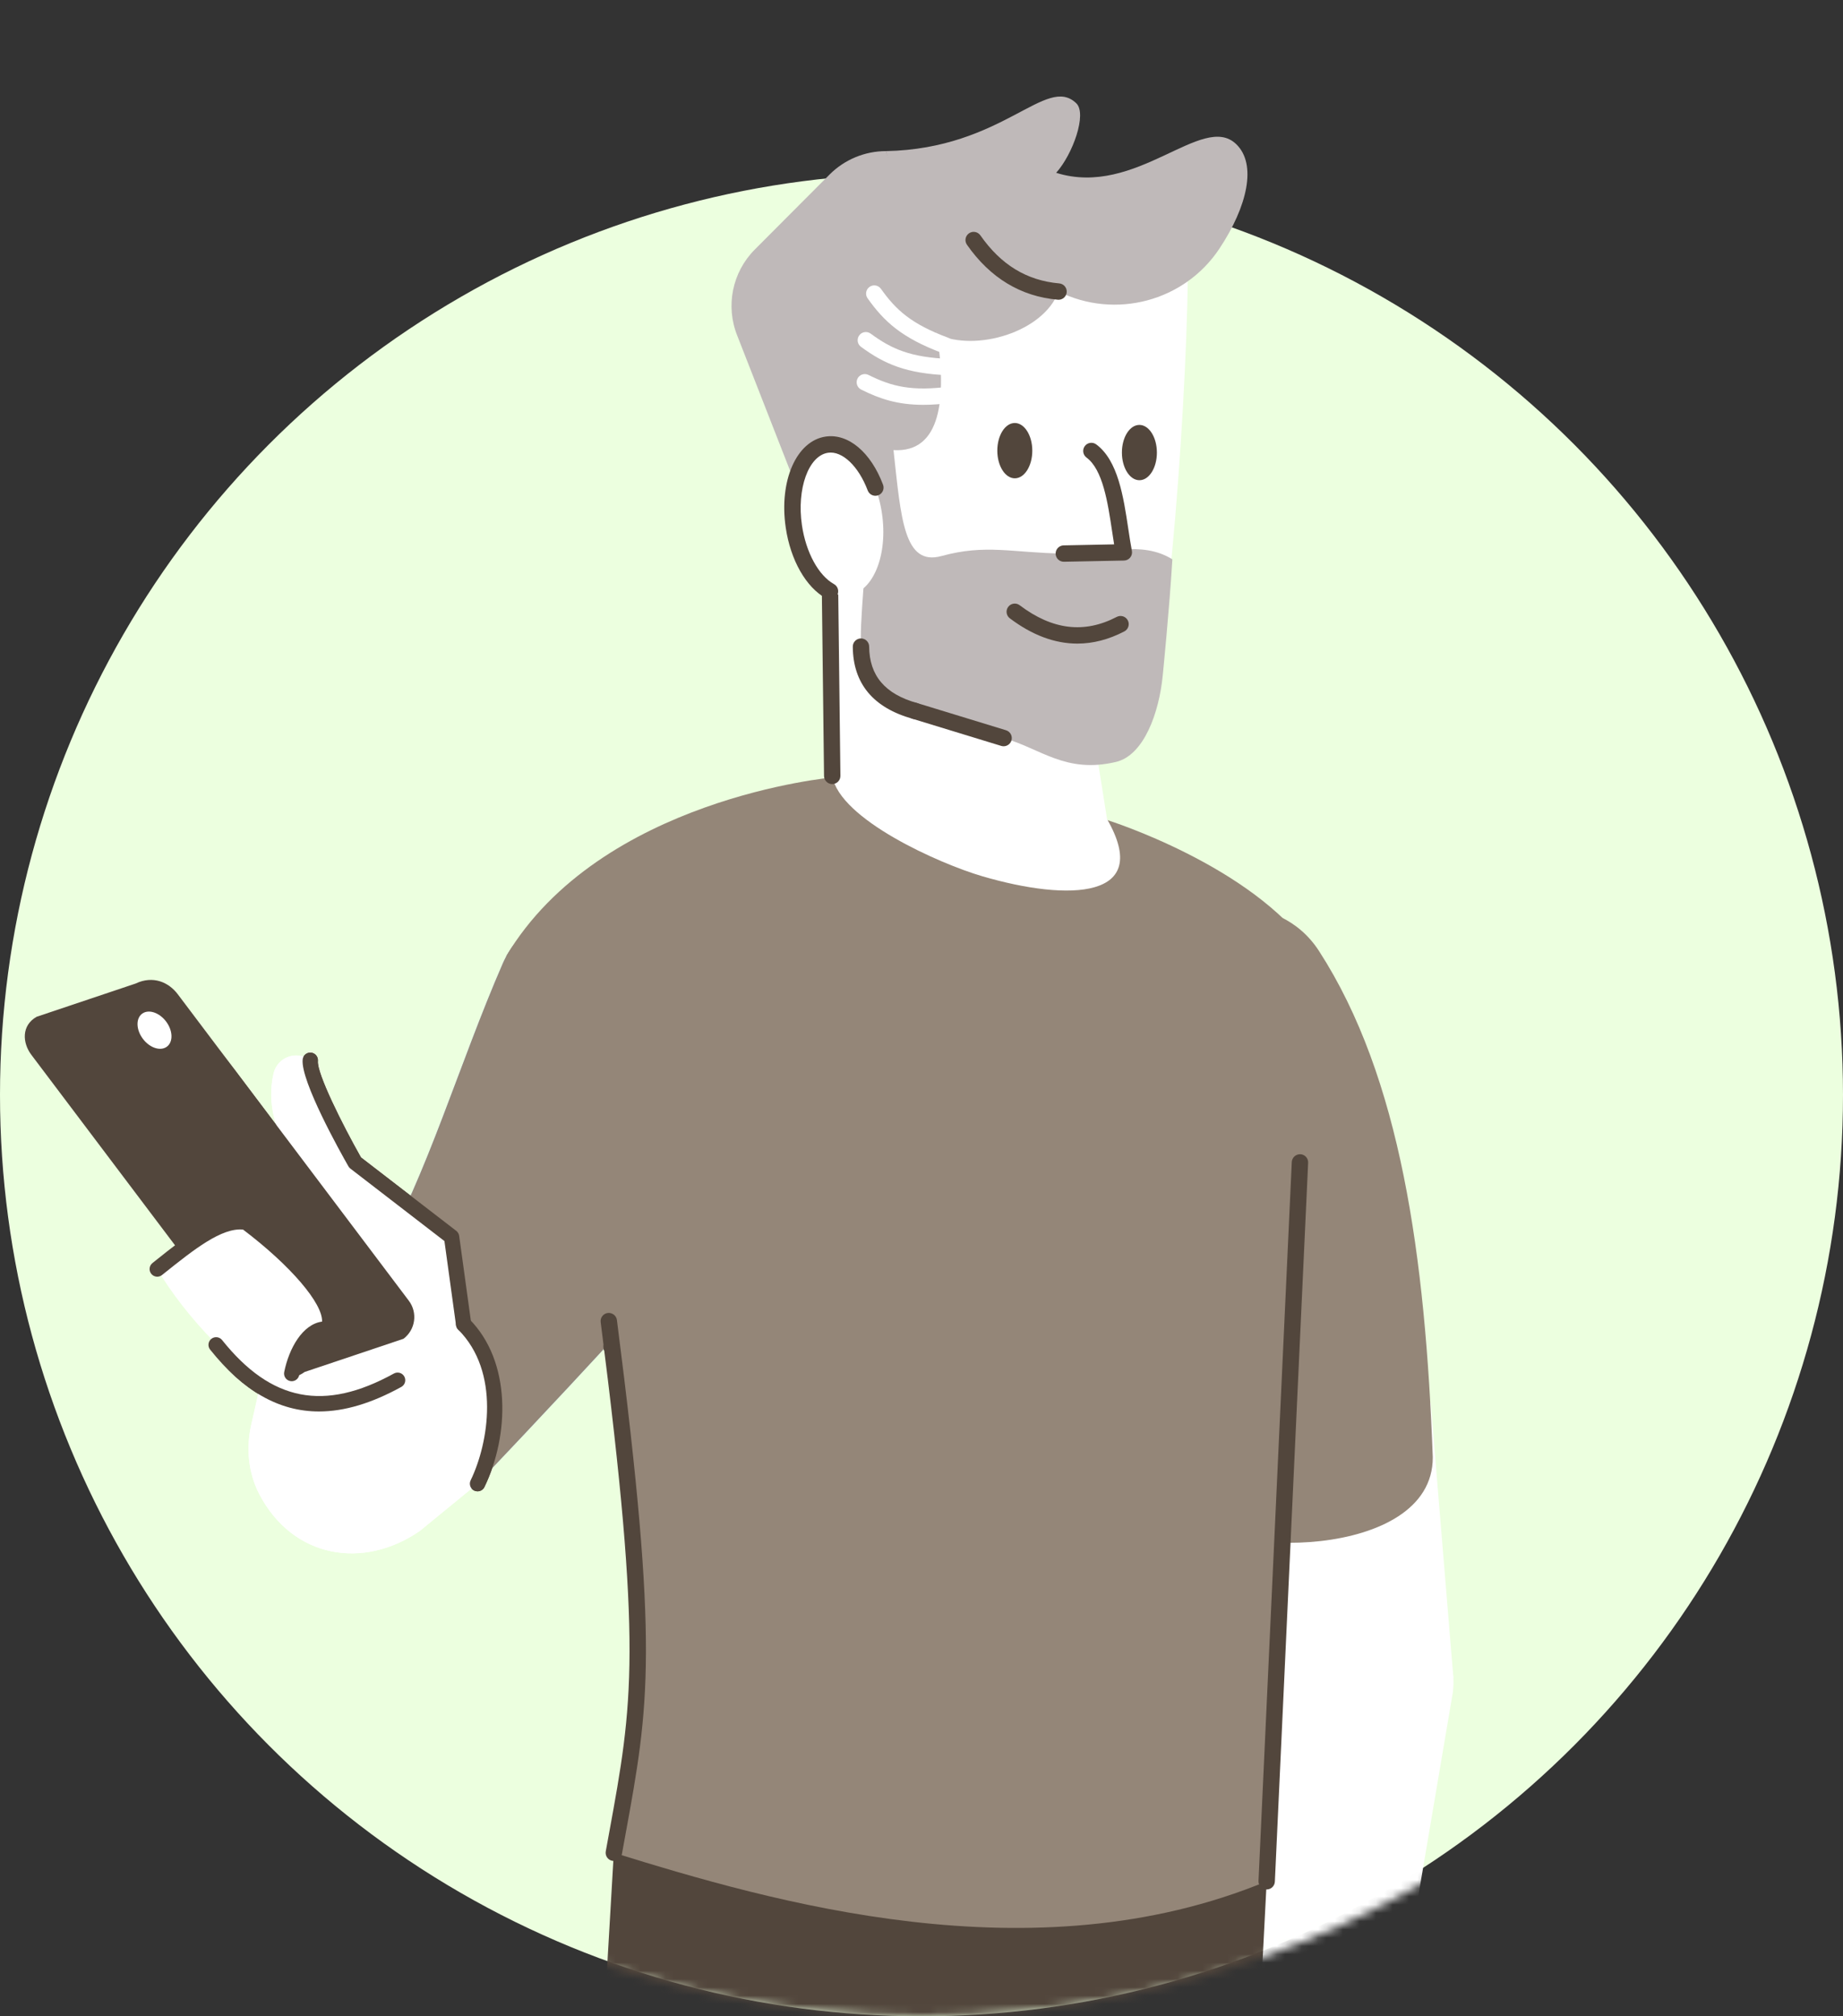 <svg xmlns="http://www.w3.org/2000/svg" width="223" height="244" viewBox="0 0 223 244" fill="none"><rect x="0" y="0" width="223" height="244" fill="#333333" stroke="none"/><circle cx="111.5" cy="132.5" r="111.5" fill="#ECFFDF"></circle><path d="M57.778 179.544L50.799 185.261C44.003 189.962 35.452 188.607 31.382 180.827C30.03 178.243 29.762 175.224 30.407 172.379L33.299 159.622L45.847 152.319C54.058 147.853 67.884 168.82 57.778 179.544Z" fill="white"></path><path d="M89.713 144.225C85.085 150.32 73.353 163.133 57.779 179.544C63.868 170.144 56.097 151.263 45.848 152.319C51.653 142.308 55.562 128.696 60.822 116.621C64.208 108.848 74.873 107.916 79.646 114.923L89.966 129.477C93.117 133.921 93.007 139.887 89.713 144.225Z" fill="#A6CAFF"></path><path d="M73.936 163.906C74.19 163.906 74.442 163.802 74.626 163.599C87.883 148.846 90.399 144.877 90.499 144.715C90.77 144.28 90.637 143.708 90.202 143.438C89.768 143.168 89.197 143.301 88.926 143.736C88.903 143.773 86.316 147.817 73.247 162.359C72.905 162.74 72.936 163.326 73.317 163.668C73.494 163.827 73.715 163.906 73.936 163.906Z" fill="#52463C"></path><path d="M46.147 168.076C39.176 170.446 33.335 170.408 29.153 166.831L26.617 154.676L35.122 146.126L36.901 141.483L35.584 139.942C33.228 137.179 32.307 133.467 33.095 129.922C33.543 127.919 35.916 127.057 37.544 128.305C37.676 130.698 38.083 133.399 39.867 134.382C40.34 134.643 40.741 135.02 40.938 135.523L42.962 140.681L54.642 149.682L56.096 160.246L46.147 168.076Z" fill="white"></path><path d="M56.094 161.173C56.136 161.173 56.179 161.17 56.222 161.164C56.729 161.095 57.083 160.627 57.013 160.119L55.559 149.556C55.526 149.315 55.399 149.097 55.206 148.948L43.675 140.061C41.394 136.037 38.32 129.859 38.465 128.397C38.516 127.887 38.144 127.434 37.635 127.383C37.127 127.334 36.672 127.704 36.621 128.214C36.363 130.82 41.187 139.439 42.157 141.14C42.218 141.246 42.299 141.34 42.396 141.415L53.775 150.185L55.178 160.373C55.242 160.837 55.639 161.173 56.094 161.173Z" fill="#52463C"></path><path d="M48.821 162.01L36.856 166.028C35.407 167.122 33.345 166.833 32.251 165.383L3.794 127.648C2.701 126.198 2.578 124.083 4.439 123.041L16.404 119.023C18.518 118.014 20.414 118.863 21.507 120.313L49.466 157.403C50.56 158.853 50.271 160.915 48.821 162.01Z" fill="#52463C"></path><path d="M20.204 126.653C20.974 126.068 20.922 124.704 20.089 123.607C19.255 122.51 17.955 122.095 17.185 122.68C16.415 123.266 16.467 124.63 17.3 125.727C18.134 126.824 19.434 127.239 20.204 126.653Z" fill="white"></path><path d="M34.817 168.819C35.393 165.944 36.385 160.221 39.688 160.85C41.074 157.85 35.139 151.942 29.772 147.912C26.667 147.39 22.965 150.425 19.023 153.571C22.28 159.116 29.066 166.641 34.817 168.819Z" fill="white"></path><path d="M35.298 167.145C35.731 167.145 36.118 166.84 36.206 166.4C36.75 163.681 38.262 161.614 39.576 161.769C39.975 161.817 40.363 161.605 40.532 161.238C42.571 156.824 33.239 149.354 30.331 147.17C30.212 147.081 30.074 147.021 29.928 146.997C26.492 146.422 22.729 149.427 18.744 152.609L18.448 152.846C18.048 153.165 17.983 153.748 18.302 154.148C18.622 154.549 19.204 154.614 19.604 154.294L19.9 154.058C23.455 151.218 26.812 148.543 29.41 148.796C35.173 153.161 39.059 157.729 38.97 159.931C36.605 160.245 34.962 163.173 34.389 166.036C34.288 166.538 34.614 167.026 35.115 167.126C35.177 167.139 35.238 167.145 35.298 167.145Z" fill="#52463C"></path><path d="M38.596 170.806C41.674 170.806 44.973 169.812 48.557 167.836C49.005 167.589 49.168 167.025 48.921 166.577C48.674 166.128 48.111 165.965 47.663 166.213C39.238 170.857 32.826 169.607 26.873 162.164C26.553 161.763 25.97 161.699 25.571 162.019C25.171 162.339 25.106 162.922 25.426 163.321C29.428 168.327 33.736 170.806 38.596 170.806Z" fill="#52463C"></path><path d="M57.779 180.472C58.123 180.472 58.453 180.28 58.614 179.949C61.615 173.76 61.94 164.779 56.754 159.591C56.392 159.229 55.805 159.229 55.443 159.591C55.081 159.953 55.081 160.54 55.443 160.902C60.555 166.015 59.143 174.611 56.946 179.141C56.723 179.601 56.915 180.155 57.376 180.379C57.506 180.442 57.644 180.472 57.779 180.472Z" fill="#52463C"></path><mask id="mask0_175_2726" style="mask-type:luminance" maskUnits="userSpaceOnUse" x="27" y="0" width="169" height="244"><path d="M195.42 33.448V210.552C173.564 231.282 144.034 244 111.536 244C79.039 244 49.509 231.282 27.652 210.552V33.448C49.509 12.719 79.039 0 111.536 0C144.034 0 173.564 12.719 195.42 33.448Z" fill="white"></path></mask><g mask="url(#mask0_175_2726)"><path d="M175.781 204.856L166.536 259.391L150.604 260.218L150.607 203.523C150.523 194.076 177.633 191.316 175.781 204.856Z" fill="white"></path><path d="M175.859 203.057L173.112 169.772L141.957 172.146L150.608 203.524L175.859 203.057Z" fill="white"></path><path d="M139.816 116.541C143.473 108.347 154.727 107.544 159.596 115.081C169.489 130.391 172.461 152.076 173.364 176.346C173.407 189.001 146.782 188.425 144.727 183.247L136.763 151.359C133.86 139.738 134.936 127.479 139.816 116.541Z" fill="#948678"></path><path d="M144.726 184.314C144.812 184.314 144.899 184.303 144.985 184.281C145.557 184.139 145.904 183.56 145.761 182.989L139.075 156.217C138.932 155.644 138.347 155.299 137.783 155.441C137.211 155.584 136.864 156.163 137.007 156.733L143.693 183.505C143.814 183.991 144.249 184.314 144.726 184.314Z" fill="#52463C"></path><path d="M57.778 179.544L50.799 185.261C44.003 189.962 35.452 188.607 31.382 180.827C30.03 178.243 29.762 175.224 30.407 172.379L33.299 159.622L45.847 152.319C54.058 147.853 67.884 168.82 57.778 179.544Z" fill="white"></path><path d="M89.713 144.225C85.085 150.32 73.353 163.133 57.779 179.544C63.868 170.144 56.097 151.263 45.848 152.319C51.653 142.308 55.562 128.696 60.822 116.621C64.208 108.848 74.873 107.916 79.646 114.923L89.966 129.477C93.117 133.921 93.007 139.887 89.713 144.225Z" fill="#948678"></path><path d="M73.936 163.906C74.19 163.906 74.442 163.802 74.626 163.599C87.883 148.846 90.399 144.877 90.499 144.715C90.77 144.28 90.637 143.708 90.202 143.438C89.768 143.168 89.197 143.301 88.926 143.736C88.903 143.773 86.316 147.817 73.247 162.359C72.905 162.74 72.936 163.326 73.317 163.668C73.494 163.827 73.715 163.906 73.936 163.906Z" fill="#52463C"></path><path d="M46.147 168.076C39.176 170.446 33.335 170.408 29.153 166.831L26.617 154.676L35.122 146.126L36.901 141.483L35.584 139.942C33.228 137.179 32.307 133.467 33.095 129.922C33.543 127.919 35.916 127.057 37.544 128.305C37.676 130.698 38.083 133.399 39.867 134.382C40.34 134.643 40.741 135.02 40.938 135.523L42.962 140.681L54.642 149.682L56.096 160.246L46.147 168.076Z" fill="white"></path><path d="M56.094 161.173C56.136 161.173 56.179 161.17 56.222 161.164C56.729 161.095 57.083 160.627 57.013 160.119L55.559 149.556C55.526 149.315 55.399 149.097 55.206 148.948L43.675 140.061C41.394 136.037 38.32 129.859 38.465 128.397C38.516 127.887 38.144 127.434 37.635 127.383C37.127 127.334 36.672 127.704 36.621 128.214C36.363 130.82 41.187 139.439 42.157 141.14C42.218 141.246 42.299 141.34 42.396 141.415L53.775 150.185L55.178 160.373C55.242 160.837 55.639 161.173 56.094 161.173Z" fill="#52463C"></path><path d="M48.821 162.01L36.856 166.028C35.407 167.122 33.345 166.833 32.251 165.383L3.794 127.648C2.701 126.198 2.578 124.083 4.439 123.041L16.404 119.023C18.518 118.014 20.414 118.863 21.507 120.313L49.466 157.403C50.56 158.853 50.271 160.915 48.821 162.01Z" fill="#52463C"></path><path d="M34.817 168.819C35.393 165.944 36.385 160.221 39.688 160.85C41.074 157.85 35.139 151.942 29.772 147.912C26.667 147.39 22.965 150.425 19.023 153.571C22.28 159.116 29.066 166.641 34.817 168.819Z" fill="white"></path><path d="M35.298 167.145C35.731 167.145 36.118 166.84 36.206 166.4C36.75 163.681 38.262 161.614 39.576 161.769C39.975 161.817 40.363 161.605 40.532 161.238C42.571 156.824 33.239 149.354 30.331 147.17C30.212 147.081 30.074 147.021 29.928 146.997C26.492 146.422 22.729 149.427 18.744 152.609L18.448 152.846C18.048 153.165 17.983 153.748 18.302 154.148C18.622 154.549 19.204 154.614 19.604 154.294L19.9 154.058C23.455 151.218 26.812 148.543 29.41 148.796C35.173 153.161 39.059 157.729 38.97 159.931C36.605 160.245 34.962 163.173 34.389 166.036C34.288 166.538 34.614 167.026 35.115 167.126C35.177 167.139 35.238 167.145 35.298 167.145Z" fill="#52463C"></path><path d="M38.596 170.806C41.674 170.806 44.973 169.812 48.557 167.836C49.005 167.589 49.168 167.025 48.921 166.577C48.674 166.128 48.111 165.965 47.663 166.213C39.238 170.857 32.826 169.607 26.873 162.164C26.553 161.763 25.97 161.699 25.571 162.019C25.171 162.339 25.106 162.922 25.426 163.321C29.428 168.327 33.736 170.806 38.596 170.806Z" fill="#52463C"></path><path d="M57.779 180.472C58.123 180.472 58.453 180.28 58.614 179.949C61.615 173.76 61.94 164.779 56.754 159.591C56.392 159.229 55.805 159.229 55.443 159.591C55.081 159.953 55.081 160.54 55.443 160.902C60.555 166.015 59.143 174.611 56.946 179.141C56.723 179.601 56.915 180.155 57.376 180.379C57.506 180.442 57.644 180.472 57.779 180.472Z" fill="#52463C"></path><path d="M74.269 224.21L63.584 407.619H89.528L113.607 295.686L118.301 407.619H143.947L153.267 227.657L74.269 224.21Z" fill="#52463C"></path><path d="M61.252 115.703C74.131 157.863 81.276 196 74.273 224.21C93.362 230.126 124.994 239.393 153.271 227.657L158.642 115.054C151.486 104.732 134.021 99.253 134.021 99.253L100.74 94.08C100.74 94.08 72.665 96.589 61.252 115.703Z" fill="#948678"></path><path d="M74.273 225.201C74.214 225.201 74.155 225.196 74.095 225.185C73.557 225.087 73.2 224.572 73.297 224.033L73.698 221.837C76.571 206.127 77.76 199.624 72.682 159.996C72.612 159.453 72.996 158.956 73.538 158.887C74.077 158.824 74.577 159.201 74.647 159.744C79.764 199.677 78.559 206.269 75.647 222.193L75.246 224.387C75.16 224.866 74.743 225.201 74.273 225.201Z" fill="#52463C"></path><path d="M129.813 73.082L133.952 99.124C139.511 108.786 129.407 109.131 118.836 106.032C113.708 104.528 101.589 99.165 100.699 93.894L100.434 71.549L129.813 73.082Z" fill="white"></path><path d="M100.697 94.885C100.156 94.885 99.714 94.449 99.707 93.906L99.442 71.561C99.435 71.014 99.873 70.565 100.42 70.559C100.98 70.557 101.416 70.991 101.422 71.538L101.688 93.883C101.695 94.43 101.256 94.878 100.709 94.885C100.706 94.885 100.701 94.885 100.697 94.885Z" fill="#52463C"></path><path d="M101.722 72.374C101.722 72.374 115.236 86.048 133.09 86.024C136.56 85.885 139.474 83.379 140.135 79.968C142.514 67.674 144.687 28.963 143.286 24.971C140.301 16.458 116.303 32.899 116.303 32.899C106.176 32.771 99.04 50.574 102.642 56.913L101.722 72.374Z" fill="white"></path><path d="M99.746 67.568L103.743 59.614L108.108 54.469C113.905 54.818 114.538 48.151 113.381 40.448C111.853 30.271 107.2 18.286 107.2 18.286C104.636 18.29 102.179 19.312 100.369 21.128L91.334 30.191C88.593 32.94 87.762 37.061 89.223 40.658L99.746 67.568Z" fill="#BFB9B9"></path><path d="M108.112 54.469C109.022 62.764 109.36 68.541 113.929 67.285C119.304 65.809 122.478 66.9 128.717 66.99C133.728 67.062 138.07 65.335 141.853 67.685C141.494 73.753 140.689 81.742 140.689 81.742C140.249 86.272 138.399 91.417 135.02 92.207C128.916 93.635 125.958 90.595 121.438 89.316C103.53 84.249 103.53 84.249 104.474 71.191L100.695 49.871L108.112 54.469Z" fill="#BFB9B9"></path><path d="M102.722 72.018C105.667 71.584 107.455 67.156 106.715 62.128C105.976 57.099 102.988 53.374 100.042 53.808C97.097 54.242 95.309 58.67 96.049 63.698C96.788 68.727 99.776 72.451 102.722 72.018Z" fill="white"></path><path d="M100.428 72.54C100.265 72.54 100.1 72.5 99.948 72.415C97.52 71.066 95.652 67.782 95.073 63.846C94.241 58.191 96.362 53.352 99.903 52.831C102.638 52.431 105.361 54.715 106.847 58.656C107.04 59.168 106.782 59.739 106.27 59.933C105.758 60.126 105.186 59.867 104.993 59.356C103.884 56.415 101.914 54.534 100.191 54.791C97.831 55.139 96.385 59.153 97.033 63.557C97.517 66.846 99.039 69.643 100.91 70.683C101.388 70.949 101.56 71.553 101.295 72.031C101.114 72.356 100.776 72.54 100.428 72.54Z" fill="#52463C"></path><path d="M122.794 57.883C123.963 57.881 124.908 56.381 124.906 54.533C124.903 52.685 123.953 51.188 122.785 51.189C121.616 51.191 120.67 52.691 120.673 54.539C120.675 56.387 121.625 57.884 122.794 57.883Z" fill="#52463C"></path><path d="M137.87 58.113C139.039 58.112 139.985 56.612 139.982 54.764C139.979 52.915 139.03 51.418 137.861 51.42C136.692 51.422 135.746 52.921 135.749 54.77C135.751 56.618 136.701 58.115 137.87 58.113Z" fill="#52463C"></path><path d="M113.383 40.449C118.067 42.635 126.258 40.192 128.081 35.283L128.081 35.283C134.954 38.678 143.312 36.473 147.55 30.082C150.932 24.982 152.108 19.874 149.573 17.438C145.502 13.525 137.486 23.966 127.794 20.912C129.806 18.672 131.554 13.771 130.228 12.496C126.565 8.975 121.407 18.003 107.201 18.287L113.383 40.449Z" fill="#BFB9B9"></path><path d="M114.39 42.795C114.276 42.795 114.159 42.775 114.045 42.733C109.094 40.887 106.971 38.903 104.978 36.101C104.661 35.655 104.766 35.036 105.211 34.718C105.657 34.402 106.275 34.507 106.593 34.952C108.405 37.501 110.239 39.199 114.737 40.876C115.249 41.067 115.51 41.638 115.319 42.15C115.17 42.549 114.792 42.795 114.39 42.795Z" fill="white"></path><path d="M114.906 45.42C114.893 45.42 114.881 45.419 114.868 45.419C109.588 45.222 106.95 44.005 104.178 41.971C103.737 41.647 103.642 41.027 103.966 40.586C104.289 40.144 104.909 40.05 105.35 40.373C107.871 42.223 110.146 43.26 114.942 43.438C115.488 43.459 115.915 43.918 115.895 44.465C115.875 45 115.435 45.42 114.906 45.42Z" fill="white"></path><path d="M111.711 48.989C108.621 48.989 106.486 48.283 104.201 47.145C103.712 46.901 103.513 46.306 103.756 45.816C104 45.327 104.596 45.127 105.085 45.371C107.883 46.766 110.301 47.401 115.058 46.759C115.599 46.689 116.099 47.066 116.172 47.608C116.245 48.151 115.865 48.649 115.322 48.723C113.973 48.904 112.785 48.989 111.711 48.989Z" fill="white"></path><path d="M128.719 67.98C128.181 67.98 127.74 67.549 127.729 67.009C127.718 66.462 128.152 66.009 128.699 65.998L134.807 65.876C134.724 65.363 134.644 64.831 134.561 64.281C134.036 60.79 133.441 56.834 131.465 55.37C131.026 55.045 130.933 54.424 131.258 53.984C131.584 53.545 132.204 53.452 132.644 53.778C135.278 55.729 135.938 60.116 136.52 63.986C136.664 64.942 136.799 65.844 136.957 66.654C137.013 66.941 136.939 67.238 136.755 67.466C136.572 67.694 136.297 67.828 136.004 67.834L128.739 67.979C128.732 67.98 128.725 67.98 128.719 67.98Z" fill="#52463C"></path><path d="M128.084 36.274C128.055 36.274 128.025 36.273 127.996 36.27C123.508 35.875 119.808 33.636 116.999 29.616C116.686 29.168 116.795 28.55 117.243 28.236C117.691 27.923 118.309 28.032 118.623 28.481C121.115 32.048 124.238 33.95 128.17 34.296C128.714 34.344 129.117 34.825 129.069 35.37C129.024 35.886 128.592 36.274 128.084 36.274Z" fill="#52463C"></path><path d="M110.7 87.021C110.612 87.021 110.522 87.01 110.433 86.985C105.653 85.651 103.215 82.714 103.186 78.256C103.182 77.709 103.623 77.263 104.17 77.259C104.172 77.259 104.174 77.259 104.176 77.259C104.72 77.259 105.163 77.698 105.167 78.243C105.19 81.759 107.087 83.993 110.966 85.076C111.493 85.223 111.801 85.769 111.654 86.296C111.532 86.734 111.133 87.021 110.7 87.021Z" fill="#52463C"></path><path d="M121.436 90.307C121.34 90.307 121.243 90.294 121.146 90.264L110.408 86.979C109.885 86.819 109.59 86.265 109.751 85.741C109.911 85.218 110.463 84.923 110.988 85.083L121.725 88.369C122.248 88.529 122.543 89.083 122.383 89.606C122.252 90.033 121.86 90.307 121.436 90.307Z" fill="#52463C"></path><path d="M130.358 77.884C127.622 77.884 124.891 76.863 122.187 74.824C121.75 74.495 121.663 73.873 121.993 73.436C122.322 72.999 122.943 72.913 123.38 73.242C127.35 76.237 131.193 76.699 135.127 74.652C135.614 74.4 136.211 74.589 136.463 75.074C136.715 75.56 136.526 76.158 136.041 76.41C134.152 77.393 132.254 77.884 130.358 77.884Z" fill="#52463C"></path><path d="M153.267 228.649C153.251 228.649 153.236 228.648 153.22 228.647C152.674 228.622 152.251 228.158 152.276 227.612L156.304 140.619C156.33 140.073 156.798 139.658 157.34 139.675C157.886 139.7 158.309 140.164 158.283 140.711L154.256 227.703C154.231 228.234 153.793 228.649 153.267 228.649Z" fill="#52463C"></path></g></svg>